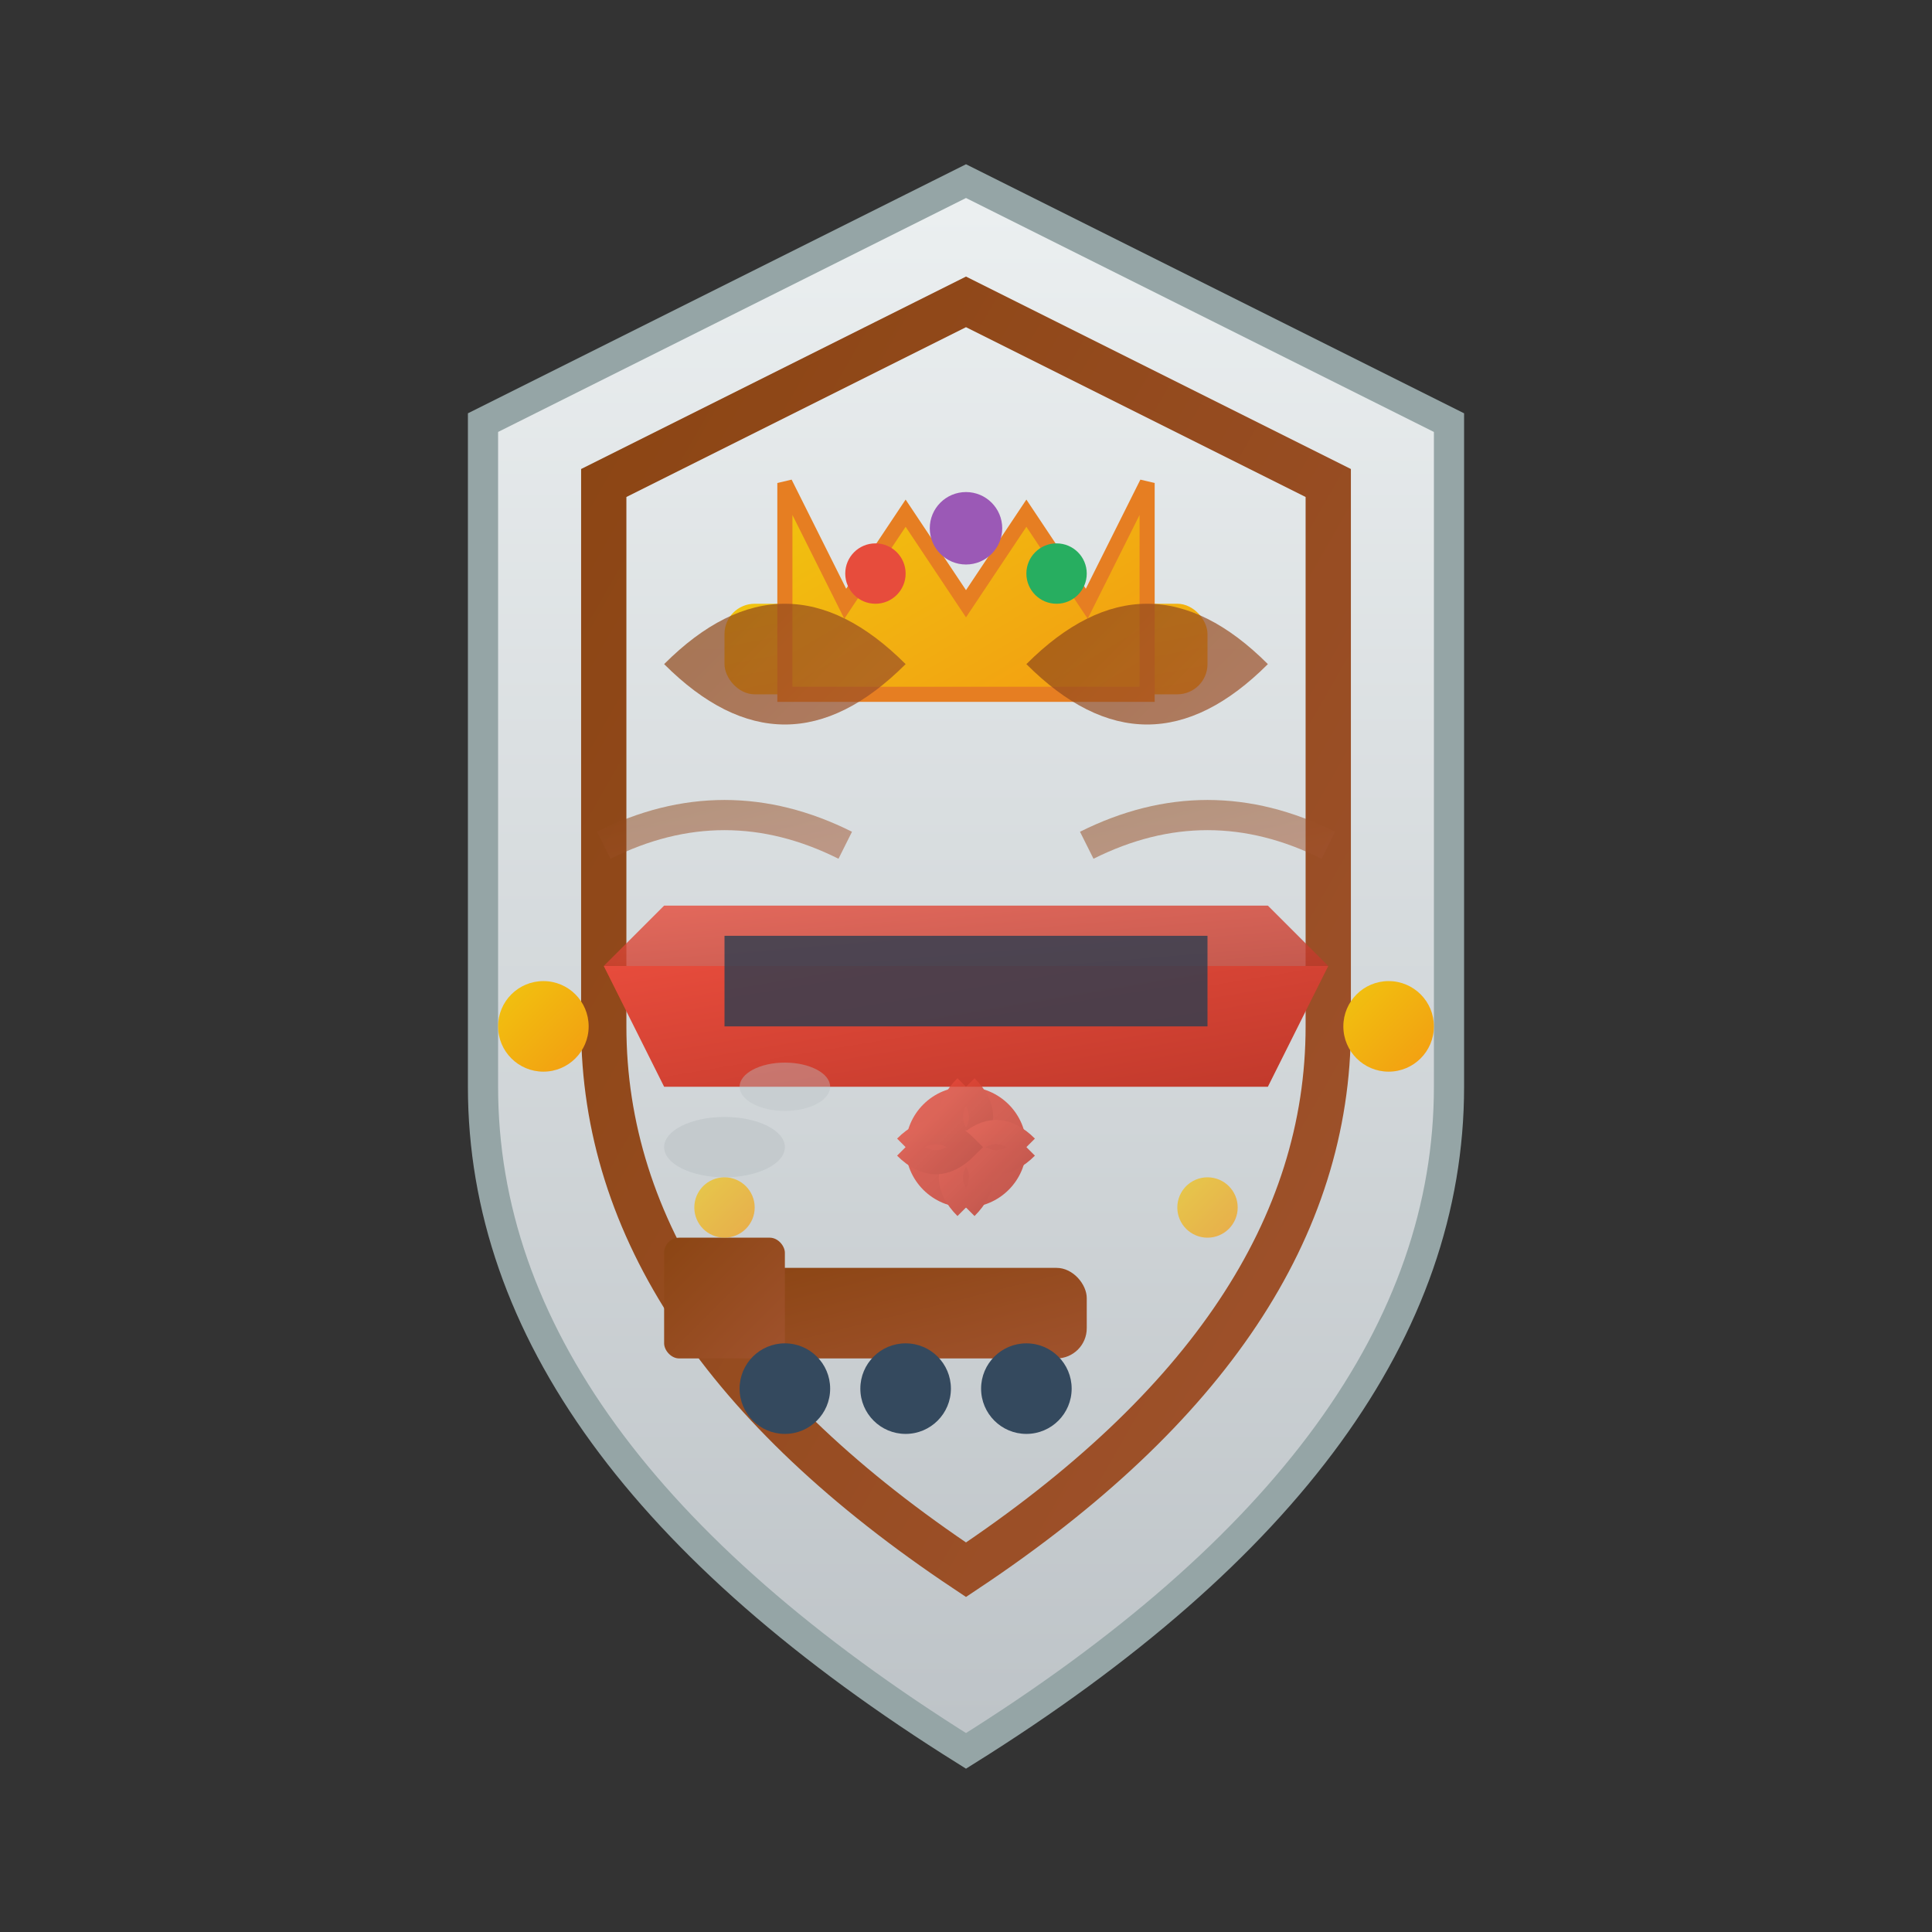 <svg xmlns="http://www.w3.org/2000/svg" viewBox="0 0 64 64" width="64" height="64">
    <rect x="0" y="0" width="64" height="64" fill="#333333" stroke="none"/>
    <defs>
        <linearGradient id="heritageGradient" x1="0%" y1="0%" x2="100%" y2="100%">
            <stop offset="0%" style="stop-color:#8b4513;stop-opacity:1" />
            <stop offset="100%" style="stop-color:#a0522d;stop-opacity:1" />
        </linearGradient>
        <linearGradient id="crownGradient" x1="0%" y1="0%" x2="100%" y2="100%">
            <stop offset="0%" style="stop-color:#f1c40f;stop-opacity:1" />
            <stop offset="100%" style="stop-color:#f39c12;stop-opacity:1" />
        </linearGradient>
        <linearGradient id="shieldGradient" x1="0%" y1="0%" x2="0%" y2="100%">
            <stop offset="0%" style="stop-color:#ecf0f1;stop-opacity:1" />
            <stop offset="100%" style="stop-color:#bdc3c7;stop-opacity:1" />
        </linearGradient>
        <linearGradient id="ribbonGradient" x1="0%" y1="0%" x2="100%" y2="100%">
            <stop offset="0%" style="stop-color:#e74c3c;stop-opacity:1" />
            <stop offset="100%" style="stop-color:#c0392b;stop-opacity:1" />
        </linearGradient>
    </defs>
    
    <!-- Heritage shield background -->
    <path d="M32,6 L48,14 L48,36 Q48,48 32,58 Q16,48 16,36 L16,14 Z" 
          fill="url(#shieldGradient)" stroke="#95a5a6" stroke-width="1"/>
    
    <!-- Inner shield decoration -->
    <path d="M32,10 L44,16 L44,34 Q44,44 32,52 Q20,44 20,34 L20,16 Z" 
          fill="none" stroke="url(#heritageGradient)" stroke-width="1.5"/>
    
    <!-- Crown at top -->
    <g transform="translate(32,18)">
        <!-- Crown base -->
        <rect x="-8" y="2" width="16" height="3" rx="1" fill="url(#crownGradient)"/>
        
        <!-- Crown points -->
        <polygon points="-6,-2 -4,2 -2,-1 0,2 2,-1 4,2 6,-2 6,5 -6,5" 
                 fill="url(#crownGradient)" stroke="#e67e22" stroke-width="0.5"/>
        
        <!-- Crown jewels -->
        <circle cx="-3" cy="1" r="1" fill="#e74c3c"/>
        <circle cx="0" cy="-0.5" r="1.2" fill="#9b59b6"/>
        <circle cx="3" cy="1" r="1" fill="#27ae60"/>
    </g>
    
    <!-- Heritage year banner -->
    <g transform="translate(32,32)">
        <!-- Ribbon background -->
        <path d="M-12,0 L12,0 L10,4 L-10,4 Z" fill="url(#ribbonGradient)"/>
        <path d="M-12,0 L-10,-2 L10,-2 L12,0" fill="url(#ribbonGradient)" opacity="0.8"/>
        
        <!-- Year text area -->
        <rect x="-8" y="-1" width="16" height="3" fill="#2c3e50" opacity="0.8"/>
        
        <!-- Decorative elements around banner -->
        <circle cx="-14" cy="2" r="1.5" fill="url(#crownGradient)"/>
        <circle cx="14" cy="2" r="1.5" fill="url(#crownGradient)"/>
    </g>
    
    <!-- Heritage symbols -->
    <g transform="translate(32,44)">
        <!-- Steam locomotive silhouette -->
        <rect x="-8" y="-2" width="12" height="3" rx="1" fill="url(#heritageGradient)"/>
        <rect x="-10" y="-3" width="4" height="4" rx="0.5" fill="url(#heritageGradient)"/>
        <circle cx="-6" cy="2" r="1.5" fill="#34495e"/>
        <circle cx="-2" cy="2" r="1.5" fill="#34495e"/>
        <circle cx="2" cy="2" r="1.5" fill="#34495e"/>
        
        <!-- Steam plume -->
        <ellipse cx="-8" cy="-6" rx="2" ry="1" fill="#bdc3c7" opacity="0.6"/>
        <ellipse cx="-6" cy="-8" rx="1.5" ry="0.8" fill="#bdc3c7" opacity="0.4"/>
    </g>
    
    <!-- Decorative corner elements -->
    <g fill="url(#heritageGradient)" opacity="0.7">
        <!-- Corner flourishes -->
        <path d="M22,22 Q26,18 30,22 Q26,26 22,22"/>
        <path d="M42,22 Q38,18 34,22 Q38,26 42,22"/>
        
        <!-- Heritage dates (decorative) -->
        <circle cx="24" cy="40" r="1" fill="url(#crownGradient)"/>
        <circle cx="40" cy="40" r="1" fill="url(#crownGradient)"/>
    </g>
    
    <!-- Royal heritage elements -->
    <g stroke="url(#heritageGradient)" stroke-width="1" fill="none" opacity="0.5">
        <!-- Decorative lines -->
        <path d="M20,28 Q24,26 28,28"/>
        <path d="M36,28 Q40,26 44,28"/>
        
        <!-- Heritage crosses -->
        <g transform="translate(26,50)">
            <line x1="-1" y1="0" x2="1" y2="0"/>
            <line x1="0" y1="-1" x2="0" y2="1"/>
        </g>
        <g transform="translate(38,50)">
            <line x1="-1" y1="0" x2="1" y2="0"/>
            <line x1="0" y1="-1" x2="0" y2="1"/>
        </g>
    </g>
    
    <!-- British heritage rose -->
    <g transform="translate(32,38)" opacity="0.8">
        <circle r="2" fill="url(#ribbonGradient)"/>
        <g stroke="url(#ribbonGradient)" stroke-width="0.8" fill="none">
            <path d="M0,-2 Q1,-1 0,0 Q-1,-1 0,-2"/>
            <path d="M2,0 Q1,1 0,0 Q1,-1 2,0"/>
            <path d="M0,2 Q-1,1 0,0 Q1,1 0,2"/>
            <path d="M-2,0 Q-1,-1 0,0 Q-1,1 -2,0"/>
        </g>
    </g>
</svg>
